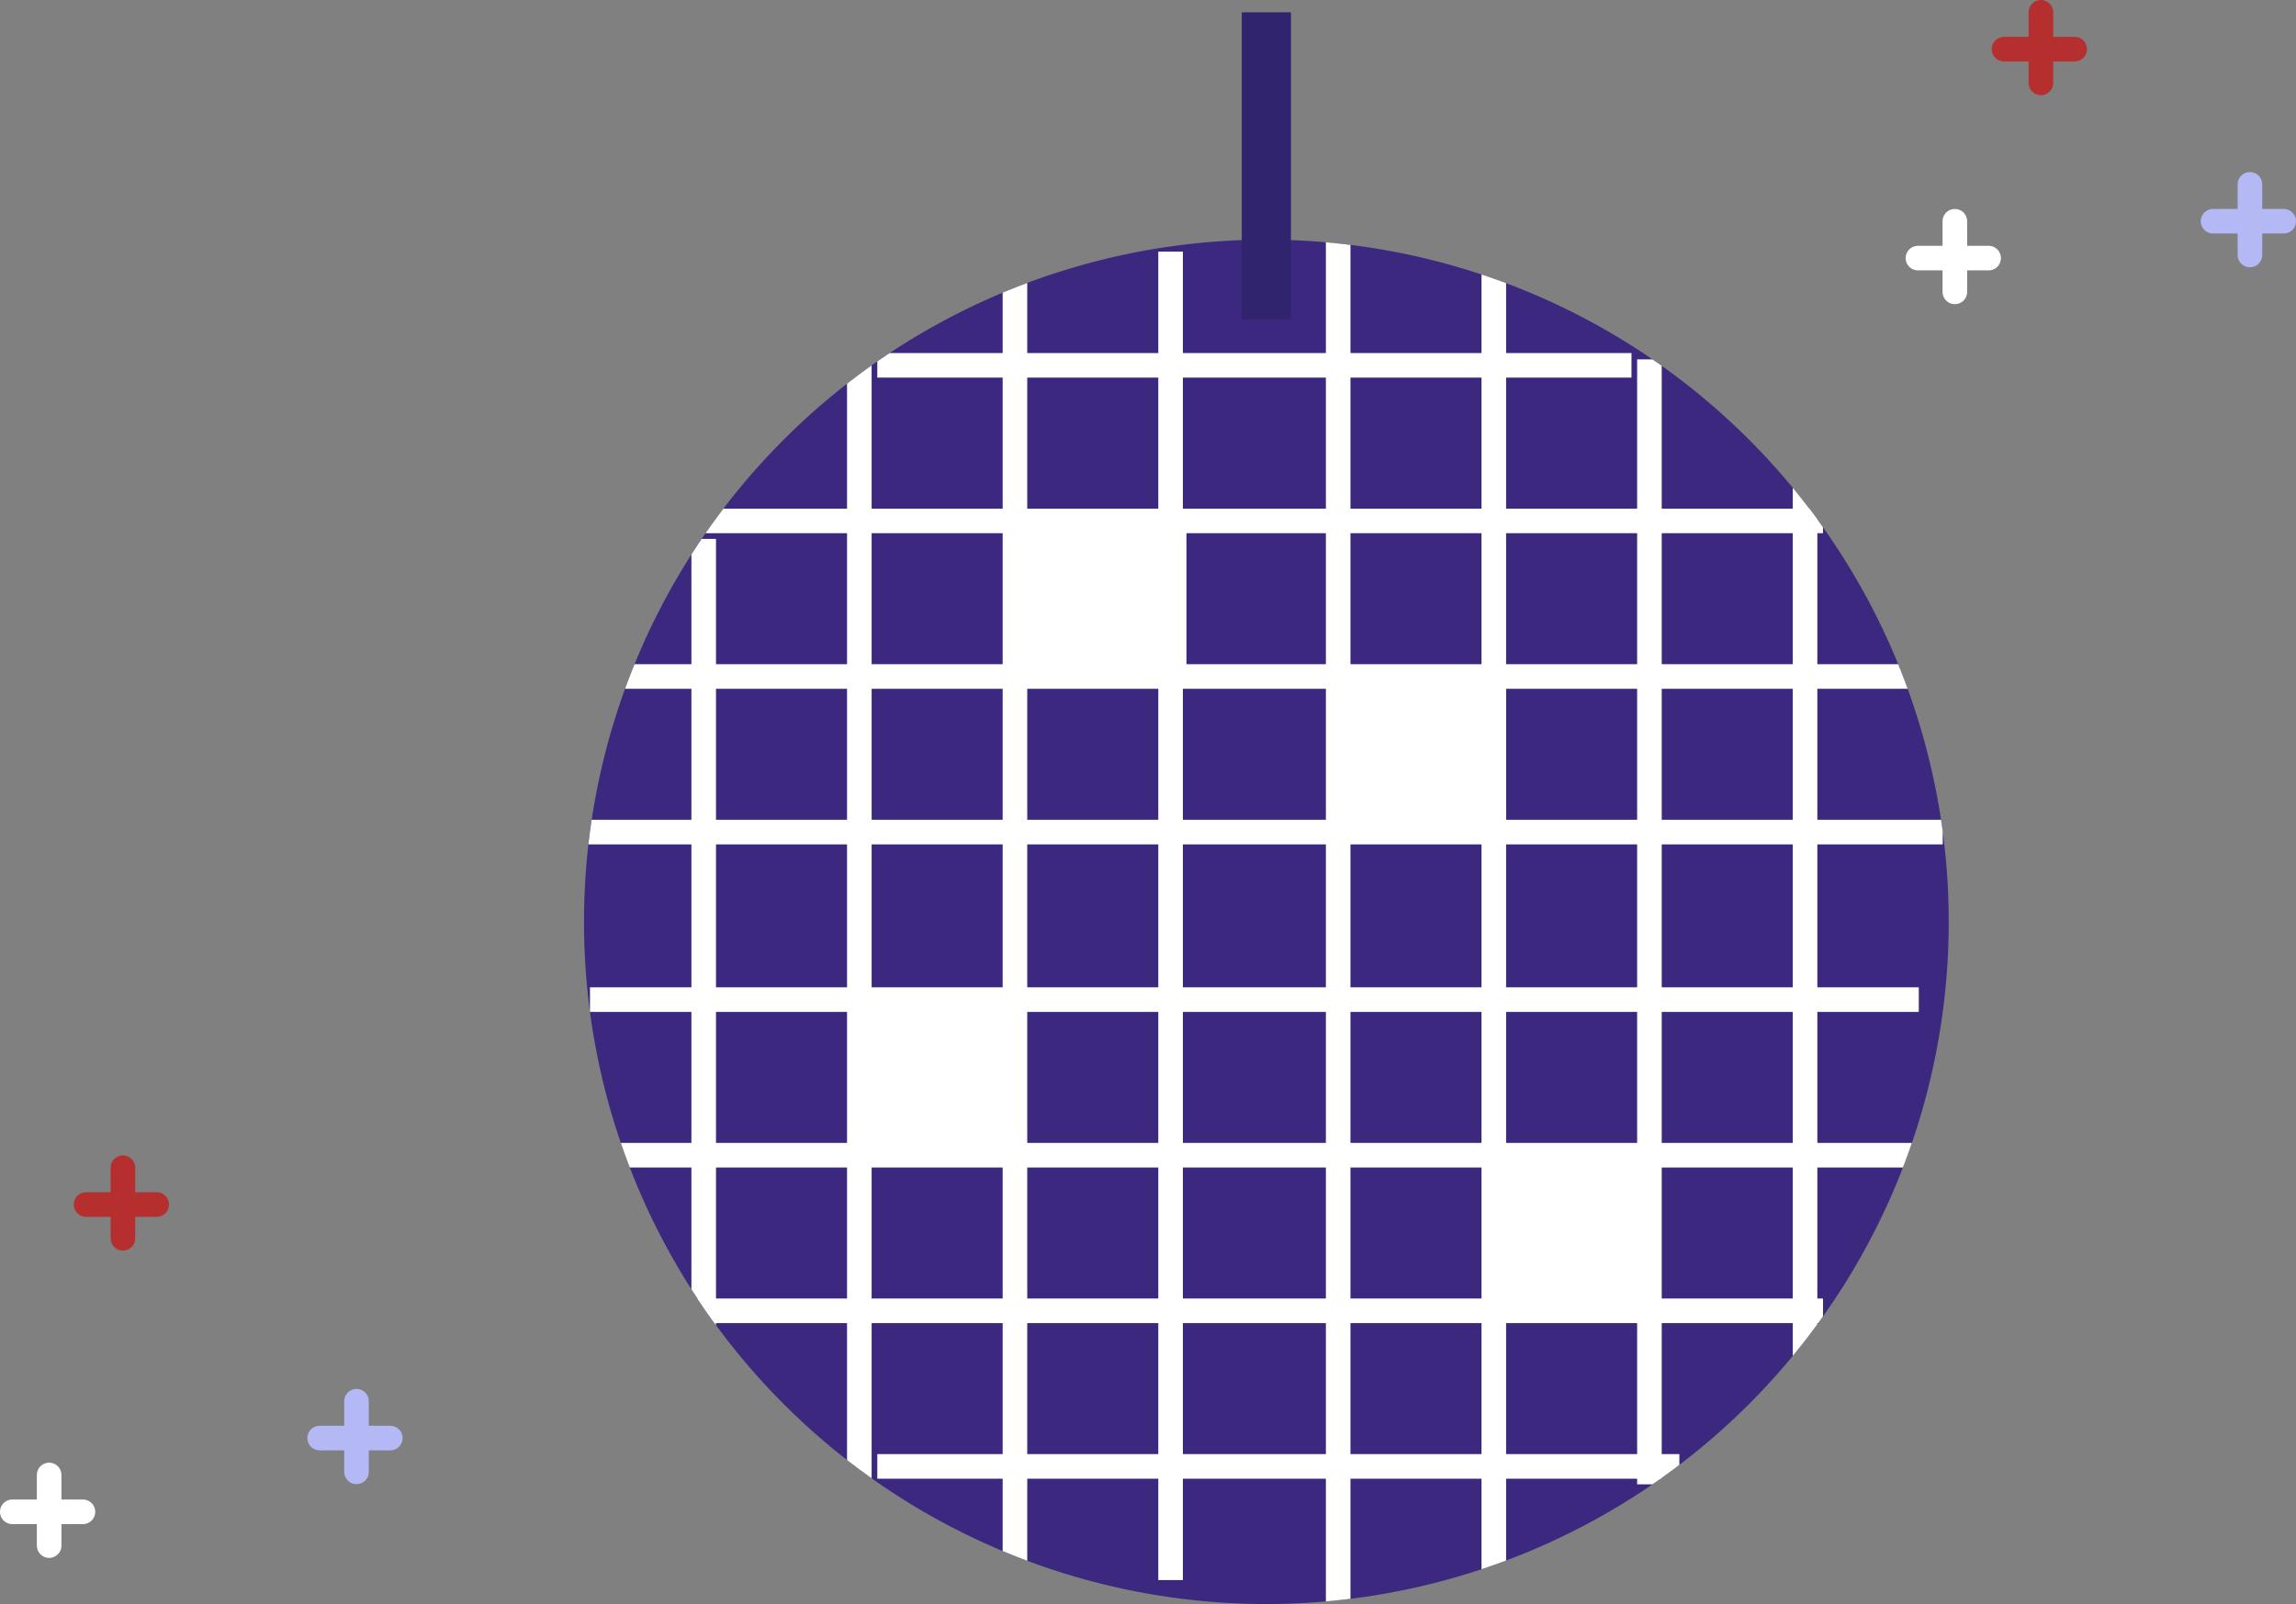 <svg xmlns="http://www.w3.org/2000/svg" xmlns:xlink="http://www.w3.org/1999/xlink" width="186.746" height="130.5" viewBox="0 0 186.746 130.5">
  <rect x="0" y="0" width="186.746" height="130.5" fill="#808080" stroke="none"/>
  <defs>
    <clipPath id="clip-path">
      <circle id="Ellipse_535" data-name="Ellipse 535" cx="55.5" cy="55.5" r="55.5" transform="translate(327 995)" fill="#fff"/>
    </clipPath>
  </defs>
  <g id="Groupe_1562" data-name="Groupe 1562" transform="translate(-280.5 -784.5)">
    <g id="Groupe_1476" data-name="Groupe 1476" transform="translate(0 -192)">
      <g id="Groupe_887" data-name="Groupe 887" transform="translate(327.618 995.599)">
        <g id="Groupe_946" data-name="Groupe 946" transform="translate(0.382 0.401)">
          <path id="Tracé_327" data-name="Tracé 327" d="M55.5,0A55.5,55.5,0,1,1,0,55.5,55.5,55.5,0,0,1,55.5,0Z" fill="#3c287e"/>
        </g>
      </g>
      <line id="Ligne_256" data-name="Ligne 256" y2="25" transform="translate(383.5 977.5)" fill="none" stroke="#31246f" stroke-width="4"/>
      <rect id="Rectangle_807" data-name="Rectangle 807" width="13" height="13" transform="translate(390 1032)" fill="#fff"/>
      <rect id="Rectangle_808" data-name="Rectangle 808" width="13" height="13" transform="translate(351 1058)" fill="#fff"/>
      <rect id="Rectangle_809" data-name="Rectangle 809" width="13" height="13" transform="translate(402 1071)" fill="#fff"/>
      <rect id="Rectangle_810" data-name="Rectangle 810" width="13" height="13" transform="translate(364 1019)" fill="#fff"/>
      <g id="Groupe_de_masques_9" data-name="Groupe de masques 9" transform="translate(1 1)" clip-path="url(#clip-path)">
        <g id="Groupe_1469" data-name="Groupe 1469" transform="translate(325.539 994.026)">
          <g id="Groupe_1467" data-name="Groupe 1467" transform="translate(0 11.197)">
            <line id="Ligne_257" data-name="Ligne 257" x1="61.342" transform="translate(25.316)" fill="none" stroke="#fff" stroke-width="2"/>
            <line id="Ligne_264" data-name="Ligne 264" x1="65.237" transform="translate(25.316 89.579)" fill="none" stroke="#fff" stroke-width="2"/>
            <line id="Ligne_259" data-name="Ligne 259" x1="91.526" transform="translate(10.711 12.658)" fill="none" stroke="#fff" stroke-width="2"/>
            <line id="Ligne_263" data-name="Ligne 263" x1="91.526" transform="translate(10.711 76.921)" fill="none" stroke="#fff" stroke-width="2"/>
            <line id="Ligne_260" data-name="Ligne 260" x1="108.079" transform="translate(1.947 25.316)" fill="none" stroke="#fff" stroke-width="2"/>
            <line id="Ligne_262" data-name="Ligne 262" x1="108.079" transform="translate(1.947 64.263)" fill="none" stroke="#fff" stroke-width="2"/>
            <line id="Ligne_261" data-name="Ligne 261" x1="108.079" transform="translate(1.947 51.605)" fill="none" stroke="#fff" stroke-width="2"/>
            <line id="Ligne_258" data-name="Ligne 258" x1="111.974" transform="translate(0 37.974)" fill="none" stroke="#fff" stroke-width="2"/>
          </g>
          <g id="Groupe_1468" data-name="Groupe 1468" transform="translate(100.776 0) rotate(90)">
            <line id="Ligne_257-2" data-name="Ligne 257" x1="76.313" transform="translate(19.308)" fill="none" stroke="#fff" stroke-width="2"/>
            <line id="Ligne_264-2" data-name="Ligne 264" x1="65.237" transform="translate(25.316 89.579)" fill="none" stroke="#fff" stroke-width="2"/>
            <line id="Ligne_259-2" data-name="Ligne 259" x1="91.526" transform="translate(10.711 12.658)" fill="none" stroke="#fff" stroke-width="2"/>
            <line id="Ligne_263-2" data-name="Ligne 263" x1="91.526" transform="translate(10.711 76.921)" fill="none" stroke="#fff" stroke-width="2"/>
            <line id="Ligne_260-2" data-name="Ligne 260" x1="108.079" transform="translate(1.947 25.316)" fill="none" stroke="#fff" stroke-width="2"/>
            <line id="Ligne_262-2" data-name="Ligne 262" x1="108.079" transform="translate(1.947 64.263)" fill="none" stroke="#fff" stroke-width="2"/>
            <line id="Ligne_261-2" data-name="Ligne 261" x1="108.079" transform="translate(1.947 51.605)" fill="none" stroke="#fff" stroke-width="2"/>
            <line id="Ligne_258-2" data-name="Ligne 258" x1="111.974" transform="translate(0 37.974)" fill="none" stroke="#fff" stroke-width="2"/>
          </g>
        </g>
      </g>
      <g id="Groupe_1470" data-name="Groupe 1470">
        <path id="Tracé_791" data-name="Tracé 791" d="M483-8224.5v5.746" transform="translate(-36.502 9202)" fill="none" stroke="#b52f2f" stroke-linecap="round" stroke-width="2"/>
        <path id="Tracé_792" data-name="Tracé 792" d="M0,0V5.747" transform="translate(449.246 980.498) rotate(90)" fill="none" stroke="#b52f2f" stroke-linecap="round" stroke-width="2"/>
      </g>
      <g id="Groupe_1474" data-name="Groupe 1474" transform="translate(-156 94)">
        <path id="Tracé_791-2" data-name="Tracé 791" d="M483-8224.5v5.746" transform="translate(-36.502 9202)" fill="none" stroke="#b52f2f" stroke-linecap="round" stroke-width="2"/>
        <path id="Tracé_792-2" data-name="Tracé 792" d="M0,0V5.747" transform="translate(449.246 980.498) rotate(90)" fill="none" stroke="#b52f2f" stroke-linecap="round" stroke-width="2"/>
      </g>
      <g id="Groupe_1471" data-name="Groupe 1471" transform="translate(-7 17)">
        <path id="Tracé_791-3" data-name="Tracé 791" d="M483-8224.5v5.746" transform="translate(-36.502 9202)" fill="none" stroke="#fff" stroke-linecap="round" stroke-width="2"/>
        <path id="Tracé_792-3" data-name="Tracé 792" d="M0,0V5.747" transform="translate(449.246 980.498) rotate(90)" fill="none" stroke="#fff" stroke-linecap="round" stroke-width="2"/>
      </g>
      <g id="Groupe_1475" data-name="Groupe 1475" transform="translate(-162 119)">
        <path id="Tracé_791-4" data-name="Tracé 791" d="M483-8224.5v5.746" transform="translate(-36.502 9202)" fill="none" stroke="#fff" stroke-linecap="round" stroke-width="2"/>
        <path id="Tracé_792-4" data-name="Tracé 792" d="M0,0V5.747" transform="translate(449.246 980.498) rotate(90)" fill="none" stroke="#fff" stroke-linecap="round" stroke-width="2"/>
      </g>
      <g id="Groupe_1472" data-name="Groupe 1472" transform="translate(17 14)">
        <path id="Tracé_791-5" data-name="Tracé 791" d="M483-8224.5v5.746" transform="translate(-36.502 9202)" fill="none" stroke="#b4b8f5" stroke-linecap="round" stroke-width="2"/>
        <path id="Tracé_792-5" data-name="Tracé 792" d="M0,0V5.747" transform="translate(449.246 980.498) rotate(90)" fill="none" stroke="#b4b8f5" stroke-linecap="round" stroke-width="2"/>
      </g>
      <g id="Groupe_1473" data-name="Groupe 1473" transform="translate(-137 113)">
        <path id="Tracé_791-6" data-name="Tracé 791" d="M483-8224.5v5.746" transform="translate(-36.502 9202)" fill="none" stroke="#b4b8f5" stroke-linecap="round" stroke-width="2"/>
        <path id="Tracé_792-6" data-name="Tracé 792" d="M0,0V5.747" transform="translate(449.246 980.498) rotate(90)" fill="none" stroke="#b4b8f5" stroke-linecap="round" stroke-width="2"/>
      </g>
    </g>
  </g>
</svg>
